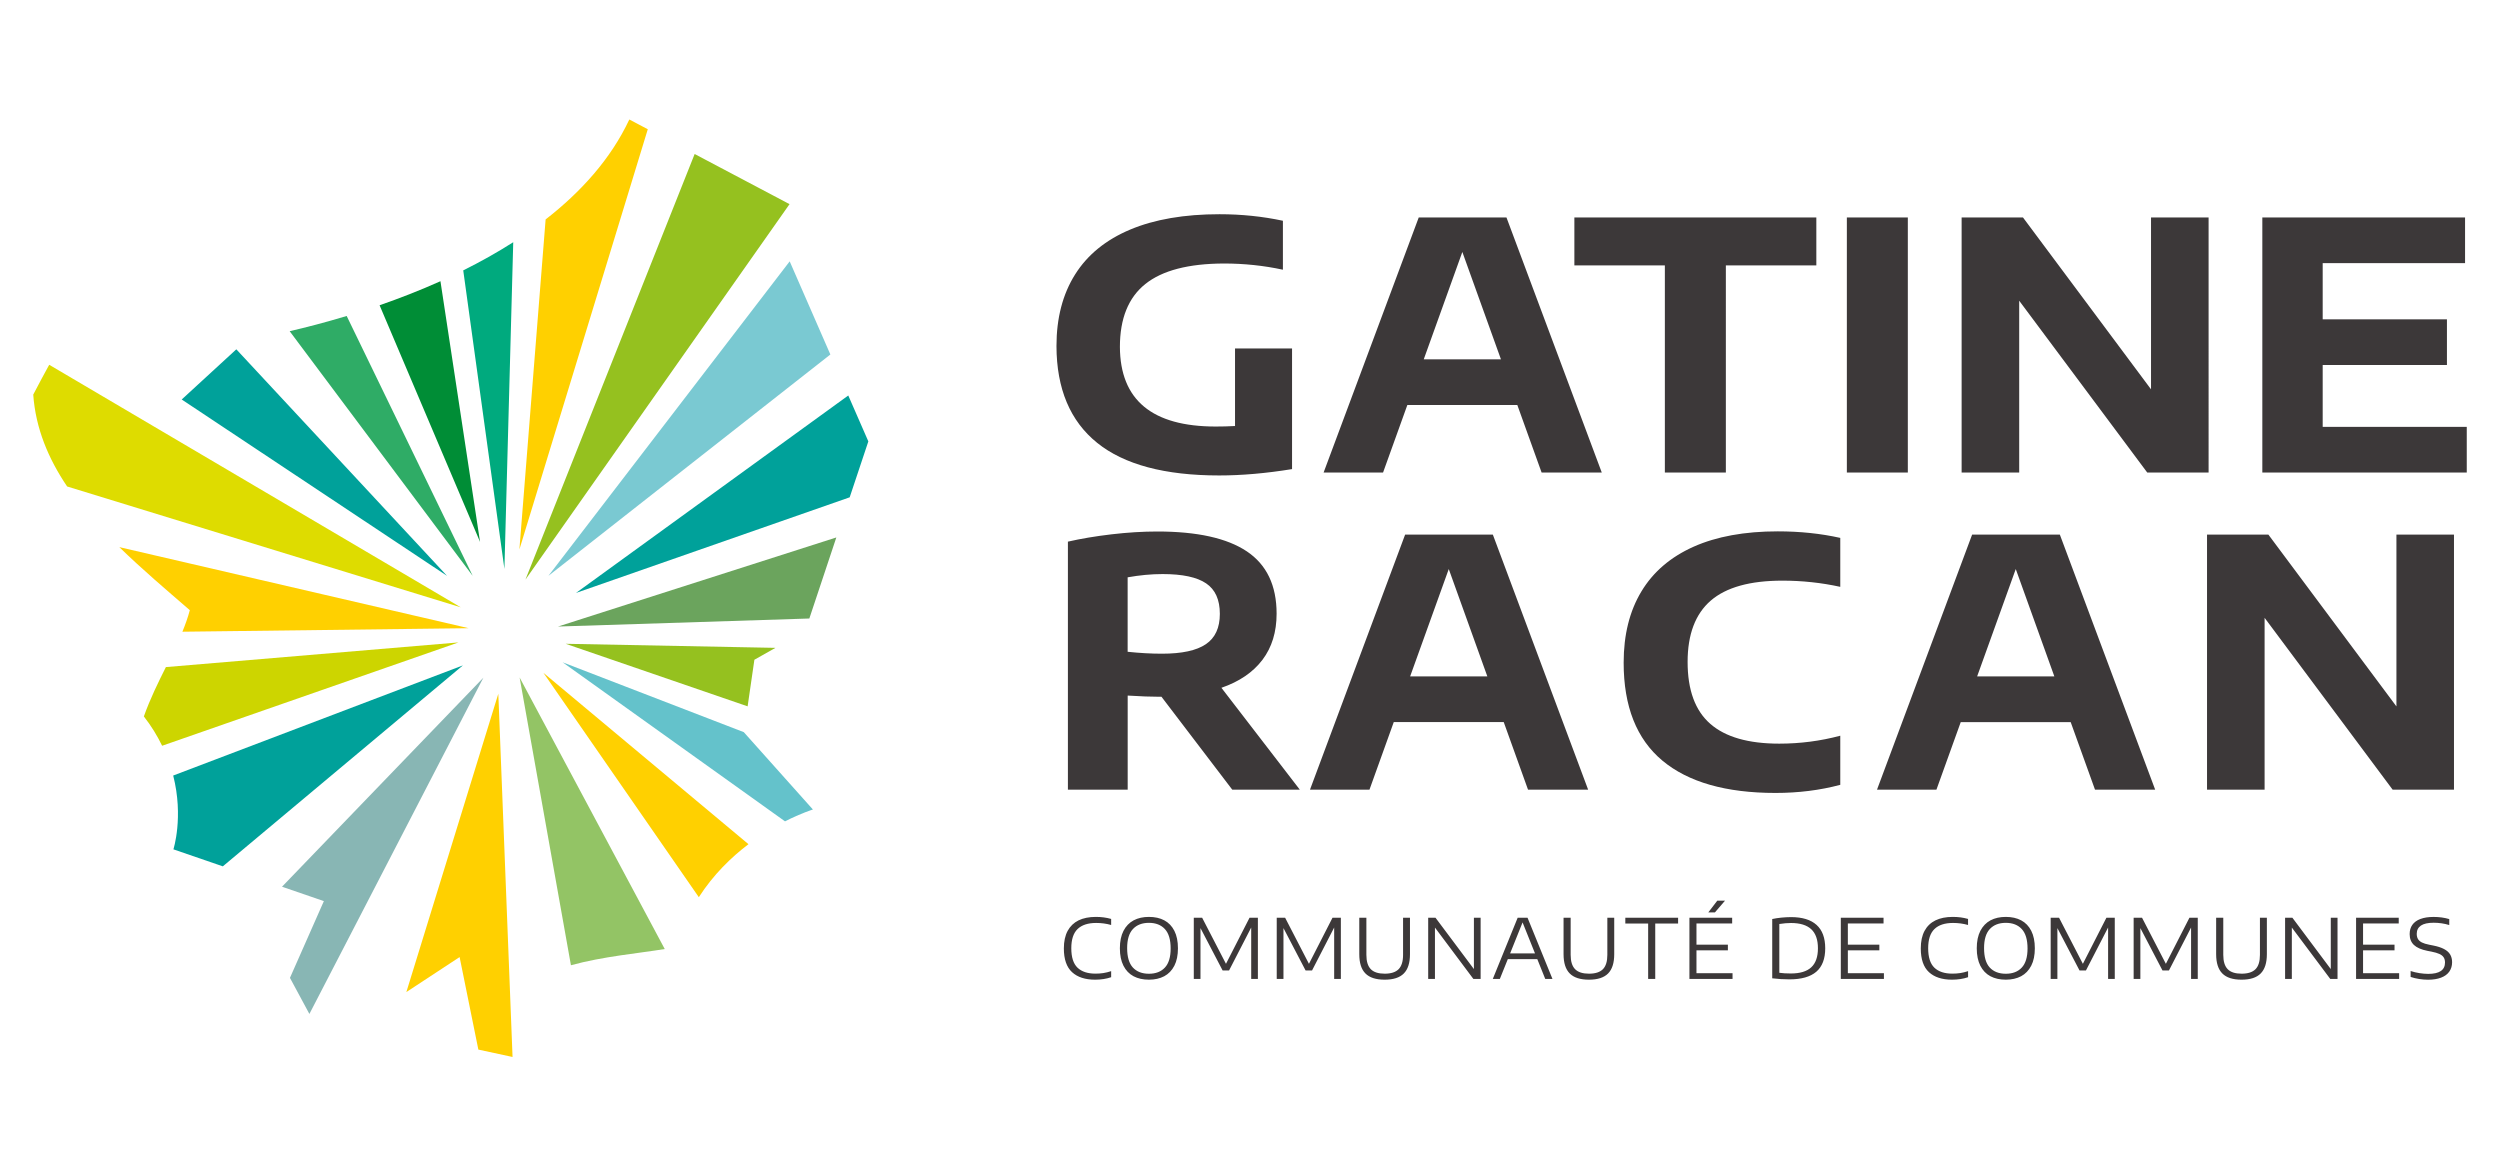 <?xml version="1.0" encoding="utf-8"?>
<!-- Generator: Adobe Illustrator 15.1.0, SVG Export Plug-In . SVG Version: 6.00 Build 0)  -->
<!DOCTYPE svg PUBLIC "-//W3C//DTD SVG 1.1//EN" "http://www.w3.org/Graphics/SVG/1.1/DTD/svg11.dtd">
<svg version="1.1" id="Calque_1" xmlns="http://www.w3.org/2000/svg" xmlns:xlink="http://www.w3.org/1999/xlink" x="0px" y="0px"
	 width="192.756px" height="90.709px" viewBox="0 0 192.756 90.709" enable-background="new 0 0 192.756 90.709"
	 xml:space="preserve">
<g>
	<polygon fill="#7AC9D2" points="60.887,20.151 42.282,44.401 64.023,27.332 	"/>
	<polygon fill="#95C11F" points="53.559,11.875 40.513,44.688 60.875,15.74 	"/>
	<g>
		<path fill="#008D36" d="M33.96,21.682c-1.595,0.716-3.181,1.329-4.693,1.854l7.747,18.249L33.96,21.682z"/>
		<path fill="#DEDC00" d="M3.794,28.125c-0.355,0.647-0.767,1.411-1.231,2.3c0.185,2.611,1.168,4.942,2.612,7.083l30.352,9.319
			L3.794,28.125z"/>
		<path fill="#CDD500" d="M35.35,49.532l-22.56,1.902c-0.593,1.188-1.208,2.428-1.698,3.805c0.592,0.757,1.046,1.515,1.408,2.261
			L35.35,49.532z"/>
		<path fill="#64C2CB" d="M43.38,51.065l17.146,12.263c1.269-0.643,2.151-0.913,2.151-0.913l-5.322-5.956l0.001-0.005L43.38,51.065z
			"/>
		<path fill="#00A19A" d="M35.692,51.302l-22.338,8.494c0.818,3.208,0.016,5.69,0.016,5.69l3.81,1.311L35.692,51.302z"/>
	</g>
	<polygon fill="#88B6B4" points="37.27,52.251 21.744,68.368 24.971,69.478 22.356,75.396 23.855,78.178 	"/>
	<polygon fill="#6BA45D" points="64.483,41.439 43.024,48.307 62.402,47.688 	"/>
	<polygon fill="#95C11F" points="43.616,49.638 57.644,54.461 58.165,50.868 59.789,49.951 	"/>
	<polygon fill="#00A19A" points="65.404,30.493 44.409,45.718 65.513,38.344 66.951,34.033 	"/>
	<g>
		<path fill="#00AA7E" d="M39.572,18.676c-1.25,0.797-2.546,1.52-3.855,2.171l3.174,23.018L39.572,18.676z"/>
		<path fill="#2FAC66" d="M26.73,24.363c-1.668,0.504-3.166,0.888-4.396,1.173l14.112,18.865L26.73,24.363z"/>
		<path fill="#93C465" d="M40.063,52.235l3.957,22.188c2.472-0.682,5.229-0.921,7.233-1.251L40.063,52.235z"/>
	</g>
	<polygon fill="#00A19A" points="18.221,26.933 14.01,30.802 34.468,44.401 	"/>
	<g>
		<path fill="#FFD000" d="M41.9,51.877l11.981,17.298c1.117-1.737,2.494-3.075,3.828-4.086L41.9,51.877z"/>
		<path fill="#FFD000" d="M40.047,42.365l9.899-32.4l-1.424-0.752c-1.433,3.057-3.744,5.597-6.453,7.705L40.047,42.365z"/>
	</g>
	<polygon fill="#FFD000" points="31.331,76.49 35.437,73.792 36.882,80.926 39.519,81.495 38.421,53.489 	"/>
	<g>
		<path fill="#FFD000" d="M14.064,48.707l22.073-0.271L9.2,42.185c1.733,1.691,3.622,3.292,5.435,4.862
			C14.488,47.606,14.289,48.155,14.064,48.707"/>
		<path fill="#3C3839" d="M188.411,73.812c0.068,0.103,0.105,0.238,0.105,0.399c0,0.583-0.43,0.877-1.295,0.877
			c-0.211,0-0.434-0.021-0.672-0.057c-0.236-0.036-0.465-0.092-0.684-0.163v0.457c0.211,0.068,0.43,0.122,0.66,0.158
			c0.232,0.037,0.457,0.055,0.686,0.055c0.389,0,0.721-0.053,1-0.159c0.279-0.104,0.486-0.258,0.633-0.461
			c0.145-0.205,0.219-0.446,0.219-0.732c0-0.229-0.053-0.428-0.15-0.594c-0.098-0.165-0.256-0.307-0.473-0.42
			c-0.217-0.114-0.498-0.207-0.85-0.274l-0.287-0.057c-0.242-0.046-0.432-0.106-0.572-0.176c-0.139-0.072-0.238-0.161-0.301-0.267
			c-0.061-0.105-0.094-0.239-0.094-0.398c0-0.275,0.107-0.487,0.32-0.635c0.213-0.146,0.543-0.22,0.982-0.22
			c0.42,0,0.822,0.06,1.205,0.177v-0.459c-0.373-0.111-0.777-0.166-1.209-0.166c-0.402,0-0.74,0.053-1.02,0.159
			c-0.275,0.104-0.48,0.257-0.619,0.454c-0.139,0.198-0.205,0.435-0.205,0.711c0,0.348,0.111,0.63,0.33,0.838
			c0.223,0.208,0.57,0.361,1.051,0.455l0.287,0.055c0.262,0.052,0.469,0.111,0.621,0.18
			C188.229,73.617,188.341,73.705,188.411,73.812 M184.948,70.757h-3.289v4.719h3.32v-0.438h-2.781v-1.763h2.426v-0.438h-2.426
			v-1.638h2.75V70.757L184.948,70.757z M176.747,70.757h-0.561v4.719h0.52v-3.959l2.961,3.959h0.562v-4.719h-0.52v3.961
			L176.747,70.757z M171.417,70.757h-0.547v2.811c0,0.676,0.16,1.172,0.477,1.489c0.316,0.32,0.811,0.479,1.484,0.479
			c0.666,0,1.158-0.158,1.473-0.479c0.316-0.317,0.477-0.813,0.477-1.489v-2.811h-0.535v2.867c0,0.503-0.113,0.872-0.342,1.104
			c-0.229,0.231-0.586,0.345-1.072,0.345c-0.484,0-0.842-0.113-1.07-0.345c-0.229-0.232-0.342-0.602-0.342-1.104v-2.867H171.417z
			 M174.897,41.218h-4.73v19.667h4.439V47.635l9.873,13.251h4.729V41.218h-4.438v13.248L174.897,41.218z M165.155,70.757h-0.646
			v4.719h0.518v-3.918l1.705,3.265h0.5l1.705-3.31v3.963h0.516v-4.719h-0.641l-1.818,3.556L165.155,70.757z M158.396,52.154h-5.955
			l2.979-8.279L158.396,52.154z M161.53,60.886h4.639l-7.35-19.666h-6.764l-7.334,19.666h4.582l1.875-5.21h8.477L161.53,60.886z
			 M158.757,70.757h-0.645v4.719h0.518v-3.918l1.705,3.265h0.498l1.707-3.31v3.963h0.514v-4.719h-0.643l-1.816,3.556L158.757,70.757
			z M152.976,73.103c0-0.664,0.148-1.155,0.443-1.472c0.297-0.317,0.707-0.478,1.232-0.478c0.527,0,0.939,0.161,1.234,0.482
			s0.443,0.818,0.443,1.495c0,0.664-0.148,1.154-0.443,1.471c-0.295,0.318-0.707,0.477-1.234,0.477c-0.529,0-0.941-0.16-1.236-0.479
			S152.976,73.781,152.976,73.103 M152.69,71.771c-0.184,0.362-0.277,0.811-0.277,1.344c0,0.536,0.094,0.984,0.275,1.347
			c0.186,0.36,0.443,0.631,0.779,0.81c0.334,0.176,0.73,0.264,1.184,0.264s0.844-0.088,1.18-0.264
			c0.334-0.179,0.594-0.449,0.781-0.811c0.188-0.363,0.279-0.812,0.279-1.346c0-0.533-0.092-0.981-0.275-1.344
			c-0.184-0.361-0.443-0.633-0.781-0.811c-0.332-0.177-0.727-0.264-1.184-0.264c-0.451,0-0.842,0.087-1.178,0.264
			C153.138,71.139,152.878,71.41,152.69,71.771 M148.388,71.771c-0.195,0.362-0.291,0.813-0.291,1.354
			c0,0.834,0.209,1.443,0.631,1.832c0.422,0.388,1.016,0.579,1.779,0.579c0.449,0,0.861-0.063,1.236-0.191v-0.467
			c-0.211,0.068-0.412,0.118-0.6,0.148c-0.191,0.029-0.395,0.044-0.607,0.044c-0.605,0-1.07-0.151-1.391-0.459
			c-0.32-0.306-0.479-0.806-0.479-1.499c0-0.674,0.16-1.168,0.484-1.48c0.32-0.312,0.801-0.47,1.432-0.47
			c0.4,0,0.785,0.051,1.158,0.157v-0.467c-0.195-0.054-0.385-0.093-0.57-0.118c-0.193-0.025-0.395-0.038-0.613-0.038
			c-0.518,0-0.961,0.089-1.326,0.266C148.864,71.141,148.583,71.41,148.388,71.771 M137.19,71.243
			c0.332-0.053,0.633-0.077,0.902-0.077c0.695,0,1.213,0.159,1.557,0.477c0.344,0.32,0.518,0.811,0.518,1.473
			s-0.174,1.153-0.518,1.469c-0.342,0.316-0.865,0.473-1.57,0.473c-0.342,0-0.637-0.017-0.889-0.054V71.243z M137.354,70.75
			c-0.256,0.025-0.492,0.062-0.711,0.109v4.571c0.434,0.053,0.875,0.081,1.326,0.081c0.924,0,1.611-0.195,2.072-0.587
			c0.457-0.394,0.688-0.996,0.688-1.808c0-0.8-0.223-1.402-0.668-1.803c-0.443-0.401-1.1-0.602-1.969-0.602
			C137.856,70.712,137.61,70.727,137.354,70.75 M133.552,70.757h-3.293v4.719h3.324v-0.438h-2.781v-1.763h2.422v-0.438h-2.422
			v-1.638h2.752v-0.441L133.552,70.757L133.552,70.757z M131.714,70.349h0.51l0.779-0.905h-0.596L131.714,70.349z M129.382,70.757
			h-4.066v0.452h1.76v4.267h0.547v-4.267h1.762v-0.452H129.382z M121.099,70.757h-0.545v2.811c0,0.676,0.16,1.172,0.477,1.489
			c0.316,0.32,0.811,0.479,1.482,0.479c0.666,0,1.16-0.158,1.475-0.479c0.316-0.317,0.473-0.813,0.473-1.489v-2.811h-0.531v2.867
			c0,0.503-0.113,0.872-0.342,1.104c-0.23,0.231-0.584,0.345-1.072,0.345c-0.484,0-0.84-0.113-1.07-0.345
			c-0.229-0.232-0.344-0.602-0.344-1.104v-2.867H121.099z M116.433,73.511l0.961-2.391l0.959,2.391H116.433z M117.017,70.757
			l-1.918,4.719h0.543l0.615-1.527h2.271l0.613,1.527h0.557l-1.922-4.719H117.017z M110.679,70.757h-0.562v4.719h0.521v-3.959
			l2.961,3.959h0.561v-4.719h-0.518v3.961L110.679,70.757z M105.349,70.757h-0.545v2.811c0,0.676,0.158,1.172,0.475,1.489
			c0.316,0.32,0.811,0.479,1.484,0.479c0.666,0,1.16-0.158,1.475-0.479c0.316-0.317,0.475-0.813,0.475-1.489v-2.811h-0.533v2.867
			c0,0.503-0.115,0.872-0.344,1.104c-0.229,0.231-0.588,0.345-1.07,0.345c-0.484,0-0.844-0.113-1.072-0.345
			c-0.229-0.232-0.342-0.602-0.342-1.104v-2.867H105.349z M92.687,70.757h-0.643v4.719h0.516v-3.918l1.706,3.265h0.499l1.706-3.31
			v3.963h0.515v-4.719h-0.642l-1.818,3.556L92.687,70.757z M86.906,73.103c0-0.664,0.148-1.155,0.445-1.472
			c0.297-0.317,0.707-0.478,1.232-0.478c0.527,0,0.939,0.161,1.234,0.482c0.295,0.321,0.443,0.818,0.443,1.495
			c0,0.664-0.148,1.154-0.443,1.471c-0.295,0.318-0.707,0.477-1.234,0.477c-0.529,0-0.941-0.16-1.236-0.479
			C87.054,74.281,86.906,73.781,86.906,73.103 M86.624,71.771c-0.186,0.362-0.279,0.811-0.279,1.344
			c0,0.536,0.092,0.984,0.277,1.347c0.183,0.36,0.443,0.631,0.777,0.81c0.335,0.176,0.73,0.264,1.185,0.264
			c0.451,0,0.844-0.088,1.179-0.264c0.334-0.179,0.595-0.449,0.782-0.811c0.186-0.363,0.277-0.812,0.277-1.346
			c0-0.533-0.092-0.981-0.275-1.344c-0.184-0.361-0.442-0.633-0.778-0.811c-0.334-0.177-0.729-0.264-1.184-0.264
			c-0.451,0-0.842,0.087-1.178,0.264C87.07,71.141,86.81,71.41,86.624,71.771 M82.319,71.771c-0.195,0.362-0.293,0.813-0.293,1.354
			c0,0.834,0.211,1.443,0.633,1.832c0.422,0.388,1.017,0.579,1.781,0.579c0.448,0,0.861-0.063,1.233-0.191v-0.467
			c-0.208,0.068-0.41,0.118-0.6,0.148c-0.191,0.029-0.392,0.044-0.605,0.044c-0.606,0-1.068-0.151-1.389-0.459
			c-0.319-0.306-0.479-0.806-0.479-1.499c0-0.674,0.161-1.168,0.483-1.48c0.323-0.312,0.801-0.47,1.432-0.47
			c0.4,0,0.786,0.051,1.157,0.157v-0.467c-0.192-0.054-0.385-0.093-0.573-0.118c-0.189-0.025-0.392-0.038-0.609-0.038
			c-0.518,0-0.961,0.089-1.329,0.266C82.797,71.141,82.516,71.41,82.319,71.771 M94.001,36.659c1.736,0,3.609-0.163,5.619-0.49
			v-9.301h-4.397v5.979c-0.486,0.027-0.983,0.04-1.487,0.04c-4.908,0-7.37-2.046-7.389-6.139c0-2.188,0.655-3.805,1.96-4.85
			c1.306-1.045,3.327-1.573,6.064-1.581c1.551,0,3.066,0.159,4.544,0.478v-3.774c-1.575-0.337-3.206-0.504-4.888-0.504
			c-2.71,0-5.005,0.394-6.883,1.182c-1.878,0.789-3.296,1.942-4.252,3.462c-0.957,1.521-1.436,3.36-1.436,5.522
			c0.009,3.295,1.055,5.782,3.137,7.461C86.675,35.822,89.812,36.659,94.001,36.659 M94.053,47.331c0,1.072-0.359,1.852-1.076,2.337
			c-0.717,0.489-1.846,0.734-3.388,0.734c-0.832,0-1.714-0.05-2.645-0.148v-5.741c0.931-0.166,1.829-0.251,2.697-0.251
			c1.533,0,2.651,0.239,3.355,0.718C93.701,45.457,94.053,46.24,94.053,47.331 M95.011,60.886h5.208l-6.045-7.855
			c1.382-0.477,2.436-1.197,3.165-2.157c0.726-0.962,1.09-2.146,1.09-3.558c0-2.177-0.767-3.779-2.293-4.802
			c-1.528-1.023-3.829-1.534-6.903-1.534c-1.116,0-2.295,0.073-3.534,0.218c-1.241,0.146-2.36,0.335-3.361,0.564v19.124h4.609V53.63
			c0.993,0.062,1.808,0.092,2.446,0.092h0.16L95.011,60.886z M102.741,70.757l-1.818,3.556l-1.838-3.556h-0.646v4.719h0.519v-3.918
			l1.705,3.265h0.5l1.705-3.31v3.963h0.516v-4.719H102.741z M108.724,52.154l2.979-8.279l2.975,8.279H108.724z M108.339,41.218
			l-7.336,19.667h4.586l1.873-5.211h8.479l1.873,5.211h4.635l-7.348-19.667H108.339z M115.726,27.704h-5.951l2.975-8.277
			L115.726,27.704z M123.501,36.434l-7.348-19.665h-6.766l-7.334,19.665h4.584l1.873-5.208h8.479l1.873,5.208H123.501z
			 M133.067,20.463h6.977v-3.694h-18.656v3.694h6.977v15.971h4.703V20.463z M136.896,61.138c1.764,0,3.43-0.208,4.994-0.626v-3.787
			c-1.531,0.409-3.1,0.612-4.703,0.612c-2.383,0-4.156-0.509-5.32-1.528c-1.168-1.019-1.748-2.609-1.748-4.771
			c0-2.126,0.596-3.701,1.785-4.73c1.191-1.026,3.033-1.539,5.525-1.539c1.52,0,3.01,0.16,4.461,0.478v-3.774
			c-1.506-0.336-3.113-0.504-4.822-0.504c-2.551,0-4.713,0.394-6.484,1.182c-1.771,0.79-3.117,1.939-4.025,3.447
			c-0.914,1.511-1.371,3.344-1.371,5.496c0,3.375,0.998,5.894,2.99,7.554C130.169,60.306,133.075,61.138,136.896,61.138
			 M145.224,70.757h-3.293v4.719h3.324v-0.438h-2.781v-1.763h2.428v-0.438h-2.428v-1.638h2.752v-0.441L145.224,70.757
			L145.224,70.757z M142.397,36.434h4.701V16.769h-4.701V36.434z M165.558,36.434h4.73V16.769h-4.439v13.248l-9.871-13.248h-4.732
			v19.665h4.439V23.186L165.558,36.434z M179.085,32.913v-4.77h9.58v-3.522h-9.58v-4.331h10.977v-3.521h-15.631v19.665h15.762
			v-3.521H179.085z"/>
	</g>
</g>
</svg>
